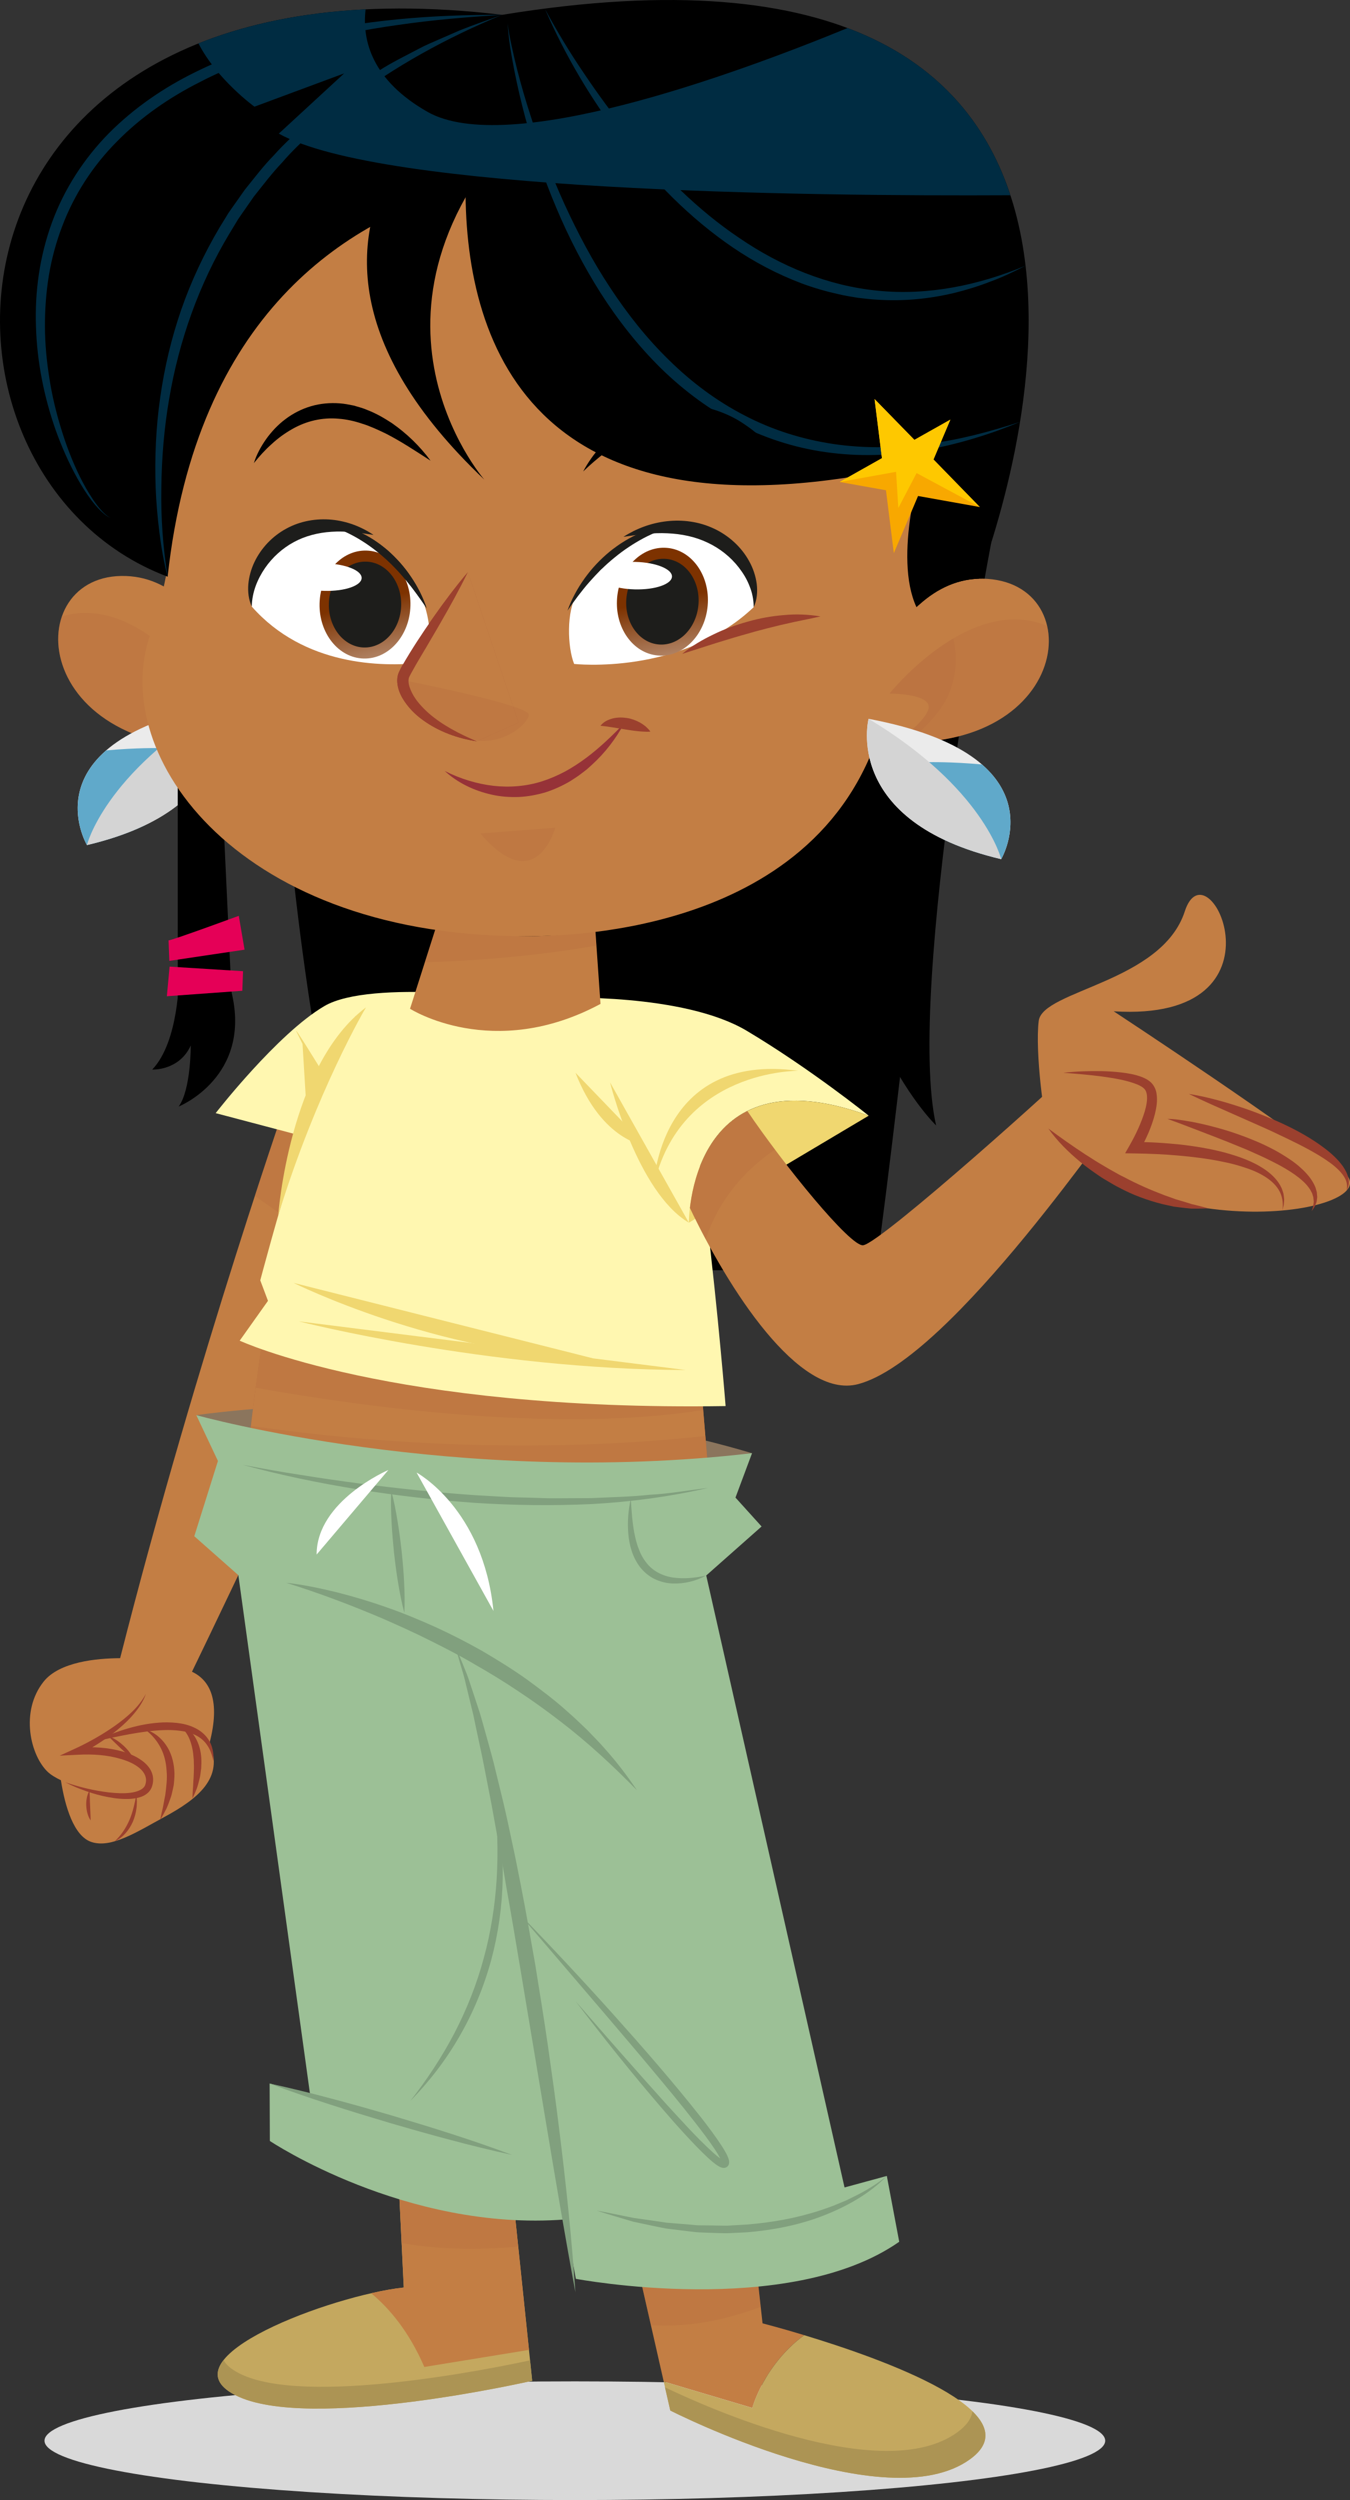<svg width="182" height="337" viewBox="0 0 182 337" fill="none" xmlns="http://www.w3.org/2000/svg">
<rect x="0" y="0" width="182" height="337" fill="#333333" stroke="none"/>
<ellipse cx="77.5" cy="329" rx="71.5" ry="8" fill="#D9D9D9"/>
<g clip-path="url(#clip0_543_9949)">
<path d="M25.881 225.344C29.454 217.966 55.003 164.985 54.52 160.406C54.001 155.484 39.492 145.899 39.492 145.899C39.492 145.899 26.691 182.254 16.197 223.516C13.019 223.532 8.013 224.009 5.889 226.668C2.654 230.713 4.108 236.725 6.512 238.916C6.891 239.259 7.483 239.622 8.21 239.97C8.776 243.594 9.97 247.473 12.281 248.278C14.971 249.212 18.44 246.943 22.194 244.903C26.525 242.551 30.311 239.674 28.244 234.97C29.755 229.191 28.286 226.481 25.881 225.344Z" fill="#C37E44"/>
<path d="M8.844 240.256C10.749 240.91 12.707 241.377 14.67 241.611C15.651 241.715 16.643 241.777 17.588 241.658C18.513 241.538 19.463 241.196 19.613 240.479C19.863 239.669 19.484 238.895 18.798 238.324C18.108 237.753 17.214 237.369 16.295 237.104C14.447 236.549 12.458 236.429 10.505 236.533L8.054 236.658L10.272 235.64C11.17 235.23 12.068 234.747 12.941 234.254C13.818 233.755 14.665 233.21 15.49 232.634C16.311 232.047 17.105 231.424 17.827 230.723C18.549 230.022 19.193 229.228 19.671 228.324C19.333 229.295 18.757 230.178 18.092 230.967C17.433 231.767 16.674 232.483 15.875 233.137C15.08 233.802 14.234 234.394 13.367 234.955C12.494 235.521 11.606 236.029 10.666 236.497L10.432 235.604C12.479 235.417 14.571 235.541 16.591 236.118C17.593 236.429 18.59 236.845 19.447 237.566C19.868 237.93 20.263 238.392 20.476 238.968C20.699 239.539 20.689 240.199 20.512 240.754C20.418 241.055 20.247 241.356 20.024 241.585C19.795 241.813 19.536 241.98 19.276 242.104C18.741 242.343 18.196 242.431 17.671 242.478C16.612 242.551 15.584 242.436 14.576 242.244C13.569 242.057 12.593 241.782 11.632 241.445C10.677 241.112 9.737 240.733 8.844 240.266V240.256Z" fill="#9B402E"/>
<path d="M13.003 234.685C14.379 233.942 15.849 233.387 17.355 232.956C18.861 232.52 20.424 232.239 22.018 232.172C23.596 232.146 25.294 232.281 26.743 233.174C27.46 233.61 28.057 234.264 28.395 235.017C28.727 235.775 28.826 236.585 28.774 237.364C28.597 236.601 28.363 235.869 27.948 235.266C27.548 234.654 26.982 234.197 26.349 233.885C25.705 233.584 25.004 233.387 24.271 233.304C23.544 233.21 22.797 233.184 22.049 233.215C20.548 233.262 19.037 233.485 17.531 233.75C16.025 234.025 14.519 234.353 12.998 234.695L13.003 234.685Z" fill="#9B402E"/>
<path d="M18.082 237.338C17.786 237.047 17.495 236.787 17.199 236.517L16.326 235.713C15.75 235.167 15.184 234.627 14.613 234.03C15.013 234.15 15.376 234.352 15.719 234.575C16.062 234.799 16.378 235.058 16.68 235.334C16.976 235.614 17.256 235.915 17.5 236.247C17.744 236.574 17.967 236.933 18.082 237.338Z" fill="#9B402E"/>
<path d="M15.449 248.205C16.347 247.39 16.976 246.403 17.443 245.344C17.671 244.809 17.853 244.259 17.999 243.688C18.082 243.407 18.128 243.111 18.201 242.826C18.258 242.535 18.305 242.239 18.383 241.938C18.424 242.239 18.445 242.545 18.456 242.847C18.44 243.148 18.445 243.459 18.398 243.76C18.326 244.373 18.154 244.97 17.921 245.547C17.666 246.112 17.339 246.652 16.924 247.115C16.513 247.571 16.02 247.976 15.449 248.2V248.205Z" fill="#9B402E"/>
<path d="M19.541 233.127C20.678 233.413 21.675 234.207 22.366 235.204C23.072 236.206 23.41 237.426 23.498 238.62C23.555 239.223 23.498 239.82 23.446 240.412C23.425 240.707 23.337 240.993 23.28 241.284C23.217 241.569 23.16 241.86 23.072 242.141C22.88 242.696 22.688 243.246 22.449 243.776C22.179 244.295 21.914 244.809 21.608 245.297C21.701 244.721 21.836 244.165 21.966 243.615C22.085 243.06 22.158 242.504 22.283 241.959C22.418 240.858 22.568 239.763 22.459 238.693C22.402 237.623 22.158 236.569 21.675 235.619C21.182 234.674 20.481 233.802 19.541 233.127Z" fill="#9B402E"/>
<path d="M24.043 232.53C24.993 232.634 25.829 233.356 26.323 234.197C26.826 235.048 27.081 236.019 27.138 236.975C27.169 237.452 27.154 237.93 27.122 238.397C27.044 238.865 27.029 239.337 26.899 239.789C26.785 240.24 26.676 240.697 26.515 241.128C26.338 241.559 26.167 241.99 25.954 242.406C25.944 241.933 25.98 241.476 26.016 241.024C26.058 240.573 26.053 240.121 26.099 239.674C26.131 239.228 26.125 238.787 26.146 238.345C26.157 238.127 26.136 237.909 26.131 237.691C26.12 237.473 26.141 237.255 26.105 237.042C26.053 236.18 25.902 235.344 25.601 234.555C25.45 234.16 25.253 233.787 24.998 233.444C24.749 233.091 24.433 232.779 24.043 232.525V232.53Z" fill="#9B402E"/>
<path d="M12.219 245.386C12.011 245.095 11.881 244.762 11.788 244.425C11.689 244.088 11.648 243.74 11.627 243.392C11.601 242.696 11.715 241.98 12.058 241.356C12.094 241.715 12.094 242.047 12.11 242.379C12.12 242.712 12.125 243.039 12.146 243.371C12.167 244.03 12.214 244.679 12.219 245.386Z" fill="#9B402E"/>
<path d="M118.076 171.221C121.404 147.519 128.114 84.232 128.114 84.232C155.283 -13.822 77.608 3.027 70.296 4.813C70.14 4.849 70.021 4.881 69.933 4.907L38.62 28.728C32.648 74.419 40.629 149.103 50.433 171.226H118.076V171.221Z" fill="black"/>
<path d="M133.639 73.11C133.639 73.11 122.053 133.573 126.203 151.709C126.203 151.709 109.793 135.992 113.418 102.14C115.053 86.854 133.639 73.115 133.639 73.115" fill="black"/>
<g style="mix-blend-mode:color-burn" opacity="0.28">
<path d="M34.663 161.424C37.918 163.682 41.112 166.024 44.42 168.21C46.424 169.539 48.429 170.868 50.428 172.213C52.993 166.097 54.645 161.605 54.515 160.411C53.996 155.489 39.487 145.904 39.487 145.904C39.487 145.904 37.456 151.673 34.351 161.216C34.455 161.289 34.559 161.356 34.657 161.429L34.663 161.424Z" fill="#B4693D"/>
</g>
<path d="M64.885 137.607L70.327 134.757C70.327 134.757 50.054 131.901 43.724 135.619C37.394 139.336 29.075 150.048 29.075 150.048L55.559 157.036L64.885 137.607Z" fill="#FFF7B0"/>
<path d="M101.422 324.581C101.422 324.581 102.954 318.818 108.417 314.768C105.099 313.766 102.803 313.179 102.803 313.179L99.35 282.089L81.731 286.923L89.478 321.02L101.422 324.576V324.581Z" fill="#C37E44"/>
<path d="M89.478 321.025L90.367 324.929C90.367 324.929 119.405 339.763 130.788 331.492C139.429 325.215 118.849 317.925 108.417 314.773C102.954 318.818 101.422 324.587 101.422 324.587L89.478 321.03V321.025Z" fill="#C4A85F"/>
<path d="M65.145 257.566L71.745 320.921C71.745 320.921 41.481 327.863 31.723 322.858C21.966 317.852 44.757 309.384 54.432 308.351L52.012 258.605" fill="#C4A85F"/>
<path d="M67.803 283.081L52.936 277.483L54.437 308.345C53.165 308.48 51.659 308.75 50.039 309.119C52.521 311.18 55.148 314.301 57.205 319.057L71.319 316.757L67.809 283.081H67.803Z" fill="#C37E44"/>
<g style="mix-blend-mode:color-burn" opacity="0.28">
<path d="M96.105 312.827C98.306 312.38 100.456 311.736 102.554 310.963L99.345 282.094L81.725 286.928L87.749 313.434C90.527 313.59 93.326 313.387 96.099 312.827H96.105Z" fill="#B4693D"/>
</g>
<g style="mix-blend-mode:color-burn" opacity="0.28">
<path d="M57.35 302.811C61.515 303.262 65.7 303.205 69.865 302.837L67.803 283.081L52.936 277.483L54.146 302.364C55.211 302.546 56.28 302.691 57.35 302.811Z" fill="#B4693D"/>
</g>
<path d="M16.342 77.638C2.352 77.866 4.061 103.152 33.416 100.805C33.416 100.805 30.332 77.415 16.342 77.638Z" fill="#C37E44"/>
<g style="mix-blend-mode:color-burn" opacity="0.28">
<path d="M26.743 100.847C11.279 99.71 6.096 89.58 8.345 83.085C19.214 79.855 28.488 94.44 28.488 94.44C28.488 94.44 22.838 93.801 23.036 95.868C23.16 97.166 25.222 99.377 26.743 100.852V100.847Z" fill="#B4693D"/>
</g>
<g style="mix-blend-mode:color-burn" opacity="0.28">
<path d="M23.036 95.862C23.16 97.16 25.222 99.372 26.743 100.847C26.323 100.816 25.918 100.774 25.513 100.733C23.747 99.144 22.246 97.311 21.182 95.25C19.837 92.648 19.634 89.029 20.74 86.132C25.414 89.616 28.483 94.44 28.483 94.44C28.483 94.44 22.833 93.801 23.03 95.868L23.036 95.862Z" fill="#B4693D"/>
</g>
<path d="M29.599 94.996C29.599 94.996 33.203 108.859 11.72 113.911C11.72 113.911 3.427 99.918 29.599 94.996Z" fill="#EBEBEB"/>
<path d="M21.426 100.842C21.426 100.842 20.564 106.122 19.577 111.221C17.427 112.254 14.841 113.173 11.72 113.911C11.72 113.911 7.613 106.974 14.312 101.154C18.461 100.775 21.421 100.842 21.421 100.842H21.426Z" fill="#60A9CA"/>
<g style="mix-blend-mode:multiply">
<path d="M29.599 94.996C29.599 94.996 33.203 108.859 11.72 113.911C11.72 113.911 14.052 104.326 29.599 94.996Z" fill="#D4D4D4"/>
</g>
<path d="M23.955 52.602L23.965 138.163L31.37 137.358L27.424 52.814L23.955 52.602Z" fill="black"/>
<path d="M32.196 123.448C32.196 123.448 23.243 126.74 22.724 126.761L22.828 129.523L32.97 128.012L32.191 123.448H32.196Z" fill="#E50057"/>
<path d="M24.126 131.719C24.126 131.719 24.137 140.406 20.522 144.175C20.522 144.175 24.157 144.357 25.715 140.93C25.715 140.93 25.752 146.891 24.085 149.16C24.085 149.16 34.029 145.162 31.194 133.661L24.126 131.724V131.719Z" fill="black"/>
<path d="M22.864 130.297L22.495 134.29L32.668 133.552L32.767 130.915L22.864 130.297Z" fill="#E50057"/>
<path d="M26.468 190.759C26.468 190.759 64.817 184.996 101.391 195.889C101.391 195.889 61.645 204.01 26.468 190.759Z" fill="#8B755D"/>
<path d="M23.799 22.155C19.219 31.319 28.571 61.838 20.268 85.504C14.504 101.916 32.326 126.641 71.802 126.19C78.776 126.112 114.898 124.912 119.997 92.378C132.169 65.956 124.92 32.191 119.608 25.145C108.458 10.348 35.462 -1.163 23.799 22.155Z" fill="#C37E44"/>
<path d="M63.078 77.114C63.078 77.114 55.32 88.942 54.458 90.951C53.596 92.96 56.317 97.695 64.278 99.923L69.907 97.405L63.078 77.114Z" fill="#B4693D"/>
<path d="M63.078 77.114C61.946 79.435 60.7 81.678 59.422 83.895C58.794 85.011 58.124 86.101 57.49 87.207C56.841 88.303 56.171 89.398 55.574 90.494C55.413 90.769 55.283 91.029 55.164 91.267C55.096 91.423 55.065 91.641 55.076 91.875C55.091 92.353 55.289 92.882 55.538 93.386C56.052 94.409 56.883 95.317 57.786 96.133C59.64 97.747 61.915 98.921 64.283 99.928C61.738 99.539 59.209 98.651 57.033 97.078C55.943 96.299 54.967 95.312 54.245 94.087C53.892 93.464 53.617 92.768 53.559 91.963C53.533 91.564 53.57 91.122 53.746 90.686C53.902 90.343 54.058 90.032 54.214 89.751C55.517 87.483 56.924 85.359 58.399 83.251C59.874 81.148 61.411 79.092 63.083 77.124L63.078 77.114Z" fill="#9B402E"/>
<path d="M133.805 78.095C147.691 79.824 143.272 104.777 114.342 99.294C114.342 99.294 119.919 76.371 133.805 78.095Z" fill="#C37E44"/>
<g style="mix-blend-mode:color-burn" opacity="0.28">
<path d="M120.968 100.053C136.464 100.582 142.706 91.065 141.168 84.367C130.705 79.99 119.919 93.495 119.919 93.495C119.919 93.495 125.605 93.464 125.185 95.499C124.92 96.776 122.635 98.755 120.963 100.053H120.968Z" fill="#B4693D"/>
</g>
<g style="mix-blend-mode:color-burn" opacity="0.28">
<path d="M125.19 95.499C124.925 96.776 122.64 98.754 120.968 100.052C121.389 100.068 121.799 100.068 122.204 100.068C124.131 98.682 125.818 97.015 127.096 95.078C128.711 92.638 129.303 89.061 128.513 86.06C123.492 89.024 119.919 93.49 119.919 93.49C119.919 93.49 125.605 93.458 125.185 95.494L125.19 95.499Z" fill="#B4693D"/>
</g>
<path d="M47.868 137.005C47.868 137.005 81.554 135.681 86.648 137.644C91.743 139.606 96.401 211.081 96.401 211.081C96.401 211.081 81.232 222.982 63.083 234.503C63.083 234.503 32.222 210.817 32.497 206.336C32.772 201.855 36.122 157.042 47.868 137.005Z" fill="#B4693D"/>
<path d="M47.868 137.005C47.868 137.005 81.554 135.681 86.648 137.644C91.743 139.606 96.401 211.081 96.401 211.081C96.401 211.081 81.232 222.982 63.083 234.503C63.083 234.503 32.222 210.817 32.497 206.336C32.772 201.855 36.122 157.042 47.868 137.005Z" fill="#C37E44"/>
<g style="mix-blend-mode:color-burn" opacity="0.28">
<path d="M63.088 234.503C81.237 222.982 96.406 211.081 96.406 211.081C96.406 211.081 95.923 203.672 95.097 193.563C82.847 194.908 61.089 196.076 34.309 192.275C34.148 192.254 33.993 192.239 33.832 192.213C32.975 199.549 32.585 204.928 32.502 206.33C32.227 210.811 63.088 234.498 63.088 234.498V234.503Z" fill="#B4693D"/>
<path d="M34.47 187.067C49.151 189.689 74.923 193.204 94.806 190.068C94.142 182.218 93.306 173.184 92.345 164.845L40.619 155.432C37.695 165.889 35.737 177.524 34.475 187.062L34.47 187.067Z" fill="#B4693D"/>
</g>
<path d="M113.859 294.872L95.212 212.369L102.674 205.764L99.153 201.87L101.386 195.884C61.447 200.536 26.463 190.754 26.463 190.754L29.381 196.933L26.193 207.078L32.134 212.327L41.818 282.432L36.35 280.843L36.381 288.595C36.381 288.595 54.676 300.827 76.185 299.176L77.628 307.177C77.628 307.177 106.319 312.608 121.228 302.182L119.556 293.309L113.854 294.862L113.859 294.872Z" fill="#9CC096"/>
<path d="M38.542 213.35C40.873 213.599 43.174 214.093 45.459 214.648C47.733 215.23 49.992 215.905 52.204 216.694C54.432 217.462 56.602 218.381 58.752 219.342C60.892 220.328 62.995 221.403 65.046 222.566C67.082 223.766 69.091 225.001 71.013 226.372C72.918 227.769 74.814 229.181 76.559 230.77C77.452 231.538 78.298 232.369 79.15 233.179C79.96 234.041 80.806 234.856 81.57 235.754C83.143 237.504 84.566 239.384 85.875 241.325C82.598 237.977 79.197 234.83 75.525 232.021C73.697 230.609 71.828 229.264 69.901 227.992C67.99 226.704 66.017 225.505 64.018 224.363C62.034 223.189 59.978 222.135 57.911 221.107C55.849 220.064 53.736 219.124 51.617 218.189C47.359 216.377 43.013 214.731 38.542 213.34V213.35Z" fill="#81A07E"/>
<path d="M77.582 309.036C76.226 301.736 74.996 294.425 73.775 287.115L70.12 265.199C69.507 261.549 68.899 257.899 68.24 254.254C67.648 250.599 66.921 246.974 66.282 243.33L65.223 237.883C64.87 236.066 64.454 234.269 64.08 232.457C63.987 232.005 63.898 231.549 63.795 231.097L63.467 229.752L62.813 227.057C62.621 226.149 62.346 225.271 62.081 224.383L61.307 221.709L62.377 224.28C62.73 225.141 63.088 226.003 63.364 226.891L64.241 229.539L64.677 230.868C64.818 231.31 64.937 231.761 65.067 232.208C65.56 233.999 66.079 235.785 66.547 237.587L67.866 243.002C68.292 244.809 68.676 246.627 69.06 248.444C69.46 250.261 69.813 252.083 70.171 253.901C70.893 257.546 71.516 261.201 72.165 264.856C72.747 268.522 73.355 272.182 73.879 275.853C74.404 279.529 74.923 283.2 75.37 286.881C76.289 294.244 77.073 301.622 77.576 309.031L77.582 309.036Z" fill="#81A07E"/>
<path d="M95.212 212.369C93.841 213.116 92.257 213.516 90.631 213.449C89.816 213.412 88.996 213.205 88.237 212.841C87.479 212.467 86.815 211.907 86.295 211.252C85.267 209.908 84.831 208.272 84.701 206.704C84.571 205.12 84.701 203.547 85.039 202.026C85.137 203.578 85.236 205.11 85.506 206.59C85.573 206.958 85.672 207.322 85.75 207.685C85.864 208.038 85.942 208.402 86.093 208.734C86.337 209.425 86.674 210.063 87.116 210.614C87.962 211.746 89.271 212.426 90.714 212.644C92.163 212.851 93.7 212.711 95.217 212.369H95.212Z" fill="#81A07E"/>
<path d="M52.755 200.972C53.113 202.317 53.373 203.677 53.596 205.038C53.824 206.398 53.996 207.763 54.151 209.134C54.292 210.505 54.416 211.876 54.479 213.257C54.551 214.633 54.582 216.014 54.515 217.41C54.151 216.066 53.892 214.705 53.669 213.345C53.44 211.985 53.269 210.619 53.113 209.248C52.978 207.878 52.853 206.507 52.786 205.126C52.713 203.75 52.677 202.369 52.744 200.972H52.755Z" fill="#81A07E"/>
<path d="M69.907 257.852C74.206 262.276 78.418 266.788 82.541 271.377C86.659 275.972 90.72 280.619 94.557 285.479C95.502 286.705 96.437 287.94 97.299 289.259C97.512 289.591 97.72 289.929 97.912 290.292C98.01 290.474 98.099 290.661 98.177 290.879C98.218 290.978 98.254 291.113 98.281 291.237C98.301 291.388 98.322 291.58 98.234 291.808C98.156 291.959 98.047 292.104 97.865 292.167C97.823 292.182 97.777 292.198 97.735 292.213C97.704 292.219 97.673 292.219 97.642 292.224C97.579 292.224 97.517 292.224 97.455 292.224C97.372 292.208 97.289 292.188 97.216 292.162L97.034 292.084C96.821 291.975 96.639 291.855 96.473 291.731C96.141 291.487 95.84 291.227 95.544 290.957C94.386 289.893 93.326 288.761 92.278 287.624C91.228 286.487 90.211 285.324 89.203 284.15C85.174 279.472 81.326 274.643 77.582 269.737C81.637 274.389 85.688 279.036 89.811 283.61C91.893 285.869 93.95 288.19 96.198 290.22C96.478 290.469 96.769 290.708 97.055 290.915C97.2 291.019 97.346 291.113 97.47 291.18L97.553 291.217C97.553 291.217 97.579 291.217 97.59 291.227C97.579 291.222 97.564 291.222 97.548 291.227H97.528C97.528 291.227 97.486 291.243 97.465 291.248C97.387 291.289 97.32 291.341 97.299 291.414C97.273 291.461 97.283 291.455 97.278 291.414C97.263 291.357 97.252 291.3 97.216 291.222C97.164 291.076 97.086 290.915 96.998 290.76C96.832 290.443 96.629 290.121 96.427 289.809C95.596 288.548 94.661 287.328 93.721 286.118C91.836 283.693 89.868 281.326 87.889 278.963C85.921 276.596 83.912 274.259 81.918 271.907L69.891 257.847L69.907 257.852Z" fill="#81A07E"/>
<path d="M119.561 293.32C117.151 295.776 114.051 297.489 110.837 298.725C107.602 299.96 104.169 300.615 100.726 300.905L98.135 301.03C97.273 301.035 96.411 300.994 95.549 300.968L94.256 300.916C93.825 300.9 93.399 300.827 92.968 300.786L90.403 300.474L89.764 300.391L89.131 300.267L87.869 300.007L85.35 299.472C83.704 298.984 82.058 298.507 80.433 297.977C82.12 298.278 83.787 298.652 85.459 298.974L87.988 299.332L89.25 299.519L89.878 299.613L90.512 299.664L93.046 299.872C93.467 299.903 93.887 299.966 94.313 299.966L95.585 299.976C96.432 299.976 97.278 300.023 98.12 300.007L100.648 299.862C104.013 299.597 107.352 299.005 110.567 297.956C111.361 297.671 112.171 297.427 112.945 297.079L114.119 296.591L115.256 296.03C116.778 295.282 118.232 294.394 119.561 293.314V293.32Z" fill="#81A07E"/>
<path d="M32.757 197.457C35.348 197.945 37.934 198.423 40.536 198.812C43.132 199.233 45.734 199.607 48.34 199.954C53.554 200.635 58.783 201.18 64.018 201.543L67.949 201.767C69.257 201.855 70.571 201.844 71.885 201.896L73.853 201.959C74.507 201.974 75.167 201.959 75.821 201.959L79.757 201.938C82.38 201.808 85.007 201.772 87.62 201.486C90.252 201.356 92.833 200.873 95.456 200.567C90.32 201.751 85.065 202.452 79.789 202.743C74.507 202.981 69.221 202.919 63.945 202.576C58.68 202.192 53.424 201.6 48.216 200.754C43.008 199.913 37.83 198.849 32.746 197.457H32.757Z" fill="#81A07E"/>
<path d="M66.895 242.291C66.817 242.374 66.848 242.509 66.843 242.613C66.848 242.727 66.864 242.841 66.879 242.956L66.983 243.636L67.191 244.996C67.326 245.905 67.445 246.819 67.544 247.732C67.72 249.565 67.803 251.408 67.767 253.257C67.705 256.948 67.18 260.64 66.22 264.217C65.243 267.79 63.821 271.242 61.972 274.446C60.139 277.655 57.87 280.599 55.299 283.221C57.563 280.334 59.578 277.276 61.26 274.062C62.932 270.837 64.278 267.452 65.217 263.953C66.178 260.458 66.734 256.86 66.962 253.231C67.066 251.419 67.097 249.596 67.04 247.769C67.019 246.855 66.978 245.941 66.921 245.027L66.832 243.657L66.806 242.966C66.806 242.852 66.806 242.738 66.806 242.618C66.822 242.509 66.806 242.369 66.895 242.296V242.291Z" fill="#81A07E"/>
<path d="M36.355 280.853C39.134 281.461 41.896 282.135 44.638 282.873C47.385 283.594 50.111 284.373 52.838 285.168C55.559 285.978 58.275 286.803 60.975 287.681C63.68 288.548 66.365 289.477 69.029 290.474C66.251 289.867 63.488 289.197 60.746 288.46C57.999 287.738 55.273 286.959 52.547 286.165C49.826 285.355 47.11 284.529 44.41 283.652C41.704 282.785 39.019 281.855 36.355 280.858V280.853Z" fill="#81A07E"/>
<path d="M32.31 180.717C32.31 180.717 52.765 190.245 97.823 189.534C97.823 189.534 93.82 139.424 89.333 136.657C84.841 133.895 51.674 135.619 47.873 137.005C44.072 138.386 35.088 172.587 35.088 172.587L36.127 175.349L32.315 180.717H32.31Z" fill="#FFF7B0"/>
<path d="M40.271 178.111C40.271 178.111 65.716 184.607 92.439 184.674L40.271 178.111Z" fill="#F0D770"/>
<path d="M39.58 172.929C39.58 172.929 59.012 182.607 79.996 183.111L39.58 172.929Z" fill="#F0D770"/>
<path d="M42.685 209.549L52.36 198.147C52.36 198.147 42.685 202.291 42.685 209.549Z" fill="white"/>
<path d="M56.161 198.495L66.526 217.15C65.145 203.334 56.161 198.495 56.161 198.495Z" fill="white"/>
<path d="M117.099 96.895C117.099 96.895 113.496 110.759 134.978 115.81C134.978 115.81 143.272 101.818 117.099 96.895Z" fill="#EBEBEB"/>
<path d="M125.273 102.737C125.273 102.737 126.135 108.017 127.122 113.116C129.272 114.149 131.858 115.068 134.978 115.805C134.978 115.805 139.086 108.869 132.387 103.048C128.238 102.669 125.278 102.737 125.278 102.737H125.273Z" fill="#60A9CA"/>
<g style="mix-blend-mode:multiply">
<path d="M117.099 96.895C117.099 96.895 113.496 110.759 134.978 115.81C134.978 115.81 132.647 106.226 117.099 96.895Z" fill="#D4D4D4"/>
</g>
<path d="M59.962 103.926C62.06 104.985 64.277 105.66 66.51 105.925C68.743 106.179 70.987 105.982 73.1 105.312C74.154 104.975 75.177 104.523 76.169 104.004C77.151 103.464 78.101 102.851 79.01 102.171C80.838 100.811 82.499 99.201 84.145 97.514C83.024 99.585 81.564 101.491 79.783 103.106L79.114 103.708C78.88 103.9 78.636 104.077 78.397 104.258C77.924 104.637 77.405 104.949 76.896 105.286C75.847 105.904 74.731 106.418 73.562 106.797C72.383 107.145 71.168 107.374 69.943 107.431C68.717 107.472 67.487 107.389 66.303 107.119C63.935 106.6 61.697 105.525 59.957 103.926H59.962Z" fill="#963238"/>
<g style="mix-blend-mode:color-burn" opacity="0.28">
<path d="M64.755 112.348L74.861 111.569C74.861 111.569 72.269 121.154 64.755 112.348Z" fill="#B4693D"/>
</g>
<path d="M80.952 97.841C81.352 97.29 81.985 97.01 82.603 96.844C83.231 96.688 83.881 96.688 84.499 96.782C85.122 96.87 85.714 97.098 86.259 97.384C86.529 97.54 86.783 97.716 87.028 97.908C87.261 98.126 87.49 98.339 87.682 98.614C87.344 98.656 87.038 98.635 86.742 98.62C86.441 98.614 86.155 98.578 85.875 98.547C85.314 98.495 84.779 98.396 84.254 98.318L82.676 98.059C82.136 97.981 81.601 97.888 80.947 97.836L80.952 97.841Z" fill="#9B402E"/>
<path d="M34.221 62.451C34.574 61.288 35.171 60.203 35.878 59.191C36.599 58.188 37.461 57.259 38.484 56.496C39.502 55.727 40.671 55.125 41.927 54.756C43.184 54.388 44.508 54.273 45.801 54.372C46.45 54.414 47.084 54.549 47.712 54.673C48.325 54.86 48.948 55.011 49.525 55.27C50.709 55.722 51.794 56.356 52.827 57.031C54.858 58.443 56.613 60.156 58.051 62.103C56.016 60.79 54.053 59.481 51.991 58.432C50.953 57.939 49.919 57.446 48.849 57.119C47.79 56.761 46.71 56.517 45.63 56.439C43.47 56.246 41.315 56.735 39.378 57.846C38.412 58.396 37.477 59.066 36.631 59.855C35.758 60.623 34.969 61.501 34.211 62.446L34.221 62.451Z" fill="black"/>
<path d="M117.115 150.39C117.115 150.39 109.237 144.051 100.674 138.947C92.111 133.838 75.245 134.502 75.245 134.502L92.864 164.814C92.864 164.814 92.75 141.481 117.11 150.39H117.115Z" fill="#FFF7B0"/>
<path d="M92.87 164.814L117.115 150.39C92.755 141.481 92.87 164.814 92.87 164.814Z" fill="#F0D770"/>
<path d="M144.876 143.698C144.876 143.698 144.855 143.713 144.866 143.734C144.881 143.713 144.887 143.698 144.876 143.698Z" fill="#B4693D"/>
<path d="M92.869 164.814L82.245 145.899C82.245 145.899 85.875 160.665 92.869 164.814Z" fill="#F0D770"/>
<path d="M77.582 144.601L87.038 154.425C87.038 154.425 81.211 153.926 77.582 144.601Z" fill="#F0D770"/>
<path d="M88.118 159.892C88.118 159.892 88.684 141.73 107.638 144.347C107.638 144.347 91.654 144.092 88.118 159.892Z" fill="#F0D770"/>
<path d="M49.338 135.795C49.338 135.795 42.706 146.953 37.508 163.833C37.508 163.833 38.973 143.568 49.338 135.795Z" fill="#F0D770"/>
<path d="M40.785 140.717L41.304 149.269L43.376 144.347C43.376 144.347 39.263 137.644 40.027 139.181" fill="#F0D770"/>
<path d="M71.802 126.19C67.331 126.195 62.959 125.785 58.768 125.027L55.278 135.977C55.278 135.977 66.453 143.121 80.957 135.323L80.256 125.292C76.533 126.024 73.547 126.185 71.802 126.19Z" fill="#C37E44"/>
<g style="mix-blend-mode:color-burn" opacity="0.28">
<path d="M72.648 126.174C72.342 126.185 72.051 126.19 71.797 126.19C67.113 126.242 62.735 125.941 58.664 125.338L57.267 129.721C65.046 129.471 72.789 128.791 80.401 127.462L80.272 125.619C77.031 126.024 74.352 126.138 72.648 126.174Z" fill="#B4693D"/>
</g>
<path d="M131.099 325.028C130.975 325.983 130.341 326.939 129.059 327.868C118.938 335.22 94.884 324.322 89.65 321.804L90.361 324.929C90.361 324.929 119.4 339.763 130.783 331.492C133.68 329.384 133.286 327.167 131.094 325.028H131.099Z" fill="#AC9454"/>
<path d="M32.248 319.919C31.163 319.364 30.482 318.766 30.14 318.138C28.826 319.82 29.028 321.472 31.729 322.858C41.486 327.863 71.75 320.921 71.75 320.921L71.464 318.164C66.609 319.218 41.065 324.441 32.248 319.919Z" fill="#AC9454"/>
<path d="M144.866 143.734C144.196 144.694 118.881 167.483 116.372 167.857C114.68 168.111 105.659 157.021 100.752 149.762C94.915 152.685 93.404 159.451 93.01 162.825C98.135 173.615 107.68 188.677 115.677 186.579C128.446 183.225 151.05 149.165 151.544 149.502C152.022 149.829 145.032 144.212 144.866 143.734Z" fill="#C37E44"/>
<g style="mix-blend-mode:color-burn" opacity="0.28">
<path d="M100.752 149.762C94.915 152.685 93.404 159.451 93.01 162.826C93.654 164.181 94.365 165.598 95.133 167.047C96.416 163.199 99.07 158.636 104.476 154.965C103.115 153.153 101.832 151.367 100.752 149.767V149.762Z" fill="#B4693D"/>
</g>
<path d="M141.329 152.119C140.805 151.491 139.517 141.756 140.036 137.612C140.556 133.469 156.622 132.431 159.728 122.846C162.838 113.261 174.548 137.856 150.142 136.319C150.142 136.319 175.104 152.727 181.237 158.085C187.369 163.438 155.226 168.698 141.329 152.124V152.119Z" fill="#C37E44"/>
<path d="M143.401 144.601C145.115 144.414 146.839 144.352 148.573 144.388C149.441 144.404 150.308 144.466 151.18 144.565C152.053 144.669 152.925 144.814 153.808 145.131C154.249 145.297 154.696 145.489 155.127 145.873C155.563 146.268 155.818 146.829 155.906 147.337C156.082 148.371 155.906 149.295 155.698 150.178C155.246 151.943 154.509 153.526 153.647 155.1L152.977 153.947C155.028 153.926 157.033 154.072 159.058 154.274C161.073 154.497 163.082 154.83 165.061 155.344C167.024 155.884 169.002 156.553 170.716 157.779C171.557 158.392 172.331 159.17 172.772 160.141C172.881 160.38 172.944 160.645 173.027 160.889C173.068 161.149 173.099 161.408 173.125 161.663C173.11 161.922 173.099 162.182 173.068 162.431L172.892 163.168C173.032 162.171 172.881 161.154 172.367 160.354C171.869 159.544 171.105 158.937 170.28 158.454C169.454 157.966 168.545 157.607 167.616 157.317C166.691 157.016 165.741 156.772 164.775 156.585C162.849 156.185 160.886 155.946 158.918 155.769C156.95 155.588 154.956 155.51 152.998 155.479L151.684 155.458L152.328 154.326C153.138 152.903 153.86 151.351 154.332 149.809C154.556 149.04 154.706 148.236 154.613 147.566C154.566 147.228 154.462 146.964 154.27 146.766C154.073 146.559 153.74 146.361 153.387 146.211C151.923 145.608 150.199 145.333 148.527 145.105C146.834 144.882 145.125 144.736 143.407 144.612L143.401 144.601Z" fill="#9B402E"/>
<path d="M157.391 150.821C158.471 150.826 159.52 151.029 160.574 151.2C161.623 151.403 162.662 151.631 163.695 151.912C165.762 152.452 167.782 153.158 169.755 154.014C170.737 154.451 171.708 154.928 172.642 155.484C173.567 156.05 174.496 156.631 175.317 157.384C176.137 158.116 176.916 158.983 177.347 160.068L177.467 160.489L177.524 160.697L177.545 160.915L177.581 161.346C177.576 161.491 177.545 161.637 177.529 161.777C177.513 162.062 177.368 162.322 177.275 162.576C177.15 162.82 176.979 163.038 176.828 163.256C176.901 162.992 177.01 162.753 177.051 162.504C177.072 162.244 177.145 162.005 177.093 161.756C177.077 161.631 177.072 161.512 177.056 161.392L176.953 161.045L176.901 160.873L176.818 160.712L176.651 160.396C176.148 159.57 175.364 158.921 174.553 158.334C173.723 157.758 172.84 157.239 171.921 156.771C171.007 156.299 170.072 155.852 169.122 155.437C168.177 155.001 167.211 154.606 166.24 154.222C165.279 153.812 164.292 153.459 163.316 153.064C161.353 152.322 159.39 151.538 157.391 150.821Z" fill="#9B402E"/>
<path d="M160.242 147.451C162.433 147.805 164.567 148.37 166.671 149.045C168.774 149.71 170.835 150.52 172.855 151.439C174.865 152.374 176.828 153.448 178.625 154.819C179.518 155.504 180.375 156.278 181.05 157.223C181.372 157.706 181.662 158.23 181.787 158.812C181.849 159.103 181.86 159.404 181.823 159.689C181.777 159.98 181.673 160.245 181.533 160.484C181.668 159.939 181.6 159.404 181.377 158.942C181.159 158.48 180.832 158.075 180.463 157.711C179.731 156.974 178.838 156.382 177.934 155.816C176.111 154.705 174.159 153.77 172.201 152.846C171.225 152.374 170.228 151.937 169.236 151.496L166.245 150.172C164.246 149.295 162.241 148.412 160.247 147.446L160.242 147.451Z" fill="#9B402E"/>
<path d="M141.329 152.119C142.991 153.355 144.653 154.523 146.346 155.634C146.772 155.904 147.208 156.164 147.623 156.444C148.044 156.719 148.49 156.963 148.921 157.223C149.352 157.488 149.789 157.732 150.23 157.976C150.666 158.225 151.102 158.469 151.559 158.682C153.33 159.627 155.168 160.427 157.048 161.138C157.521 161.309 157.999 161.47 158.471 161.647L159.925 162.078L160.652 162.311C160.901 162.368 161.145 162.42 161.395 162.488C161.893 162.607 162.392 162.737 162.89 162.882C162.376 162.908 161.857 162.914 161.338 162.919C161.078 162.919 160.818 162.919 160.553 162.914L159.78 162.836C159.26 162.773 158.741 162.716 158.222 162.644C157.713 162.54 157.204 162.415 156.69 162.306C154.665 161.792 152.676 161.065 150.838 160.068C150.37 159.835 149.918 159.57 149.472 159.3C149.025 159.03 148.563 158.781 148.142 158.474C147.28 157.888 146.429 157.28 145.629 156.616C144.03 155.292 142.534 153.817 141.335 152.124L141.329 152.119Z" fill="#9B402E"/>
<path d="M78.007 9.341L69.875 5.836C69.875 5.836 27.19 28.479 65.295 64.653C65.295 64.653 44.84 41.226 72.477 14.258L78.007 9.341Z" fill="black"/>
<path d="M67.7 1.999C-11.279 -7.414 -13.792 64.024 22.599 77.737C26.479 42.306 46.736 29.709 62.761 25.327C62.694 47.098 72.42 74.668 124.338 62.389C124.338 62.389 120.366 74.964 123.554 81.844C125.875 79.642 128.674 78.105 131.993 78.007C137.648 62.493 160.772 -13.172 67.705 1.999H67.7Z" fill="black"/>
<path d="M136.209 26.324C136.111 26.028 136.012 25.732 135.908 25.436C135.908 25.436 135.908 25.426 135.908 25.421C135.804 25.13 135.7 24.839 135.591 24.553C135.591 24.548 135.591 24.543 135.586 24.533C135.477 24.247 135.363 23.962 135.249 23.676C135.249 23.666 135.243 23.66 135.238 23.65C135.124 23.37 135.004 23.084 134.88 22.804C134.88 22.793 134.875 22.788 134.869 22.778C134.745 22.497 134.62 22.217 134.49 21.942C134.49 21.937 134.485 21.926 134.48 21.921C134.35 21.641 134.215 21.366 134.075 21.085C134.075 21.085 134.075 21.075 134.07 21.07C133.93 20.789 133.789 20.514 133.639 20.234C129.931 13.266 123.829 7.378 114.264 3.78C98.504 10.244 68.328 21.168 57.625 15.073C50.236 10.862 48.777 5.54 49.291 1.256C40.53 1.687 33.047 3.328 26.754 5.851C29.257 10.732 34.304 14.382 34.304 14.382L46.398 9.891L37.586 18.011C51.472 25.794 108.619 26.464 136.214 26.319L136.209 26.324Z" fill="#002C42"/>
<path d="M68.504 3.162C68.473 3.126 68.473 3.203 68.473 3.224C68.473 3.255 68.473 3.292 68.473 3.323C68.473 3.39 68.484 3.458 68.489 3.52L68.541 3.92L68.676 4.714C68.775 5.239 68.883 5.763 68.998 6.288C69.221 7.336 69.465 8.375 69.73 9.413C70.26 11.485 70.857 13.541 71.522 15.576C72.82 19.652 74.346 23.645 76.107 27.529C77.888 31.402 79.877 35.171 82.219 38.718C84.545 42.264 87.183 45.613 90.211 48.557C93.217 51.516 96.629 54.071 100.373 55.997C104.102 57.955 108.173 59.221 112.353 59.85C116.533 60.462 120.817 60.4 125.039 59.834C129.271 59.31 133.426 58.199 137.507 56.869C135.529 57.7 133.504 58.437 131.442 59.055C129.381 59.684 127.288 60.197 125.159 60.592C120.906 61.35 116.523 61.584 112.197 61.059C107.866 60.561 103.619 59.273 99.708 57.316C95.798 55.353 92.251 52.711 89.13 49.673C86.025 46.615 83.32 43.172 80.988 39.522C78.667 35.857 76.673 32.004 75.001 28.022C73.313 24.045 71.927 19.953 70.8 15.8C70.244 13.717 69.756 11.62 69.341 9.512C69.133 8.458 68.941 7.399 68.775 6.334C68.697 5.805 68.624 5.27 68.567 4.735L68.489 3.93L68.463 3.525C68.463 3.458 68.463 3.39 68.463 3.323C68.463 3.292 68.463 3.255 68.463 3.224C68.463 3.203 68.473 3.126 68.504 3.162Z" fill="#002C42"/>
<path d="M22.599 77.737C22.085 75.784 21.748 73.791 21.493 71.787C21.239 69.782 21.062 67.763 20.984 65.743C20.844 61.698 21.016 57.628 21.597 53.604C22.158 49.58 23.103 45.597 24.433 41.745C25.772 37.892 27.517 34.185 29.594 30.675L30.394 29.372L30.794 28.718C30.934 28.505 31.085 28.297 31.23 28.09L32.996 25.587C34.278 24.003 35.504 22.368 36.937 20.914C38.287 19.382 39.819 18.038 41.299 16.636C42.062 15.966 42.867 15.338 43.651 14.689L44.835 13.728C45.24 13.416 45.661 13.136 46.076 12.84L48.564 11.085C49.415 10.53 50.288 10.016 51.155 9.486C52.864 8.391 54.691 7.508 56.483 6.563C57.371 6.08 58.311 5.696 59.235 5.291L62.013 4.081C63.888 3.333 65.799 2.679 67.694 1.999C60.243 5.078 53.149 8.967 46.803 13.816C46.409 14.117 45.998 14.408 45.614 14.725L44.482 15.701C43.729 16.355 42.95 16.978 42.218 17.653C40.795 19.05 39.321 20.395 38.033 21.911C36.657 23.354 35.462 24.943 34.221 26.501L32.518 28.946C32.378 29.149 32.232 29.351 32.097 29.559L31.713 30.198L30.939 31.475C26.832 38.287 24.131 45.919 22.802 53.791C22.127 57.726 21.794 61.729 21.753 65.733C21.68 69.741 21.956 73.765 22.605 77.742L22.599 77.737Z" fill="#002C42"/>
<path d="M14.888 69.808C14.348 69.575 13.891 69.175 13.476 68.759C13.055 68.344 12.676 67.887 12.318 67.42C11.606 66.475 10.983 65.473 10.406 64.445C9.259 62.378 8.309 60.213 7.509 57.986C5.946 53.526 4.996 48.827 4.85 44.071C4.674 39.32 5.354 34.502 7.005 29.995C8.651 25.488 11.32 21.366 14.685 17.954C18.066 14.553 22.059 11.817 26.323 9.725C30.586 7.612 35.099 6.08 39.679 4.943C48.865 2.669 58.321 1.963 67.694 1.999C63.01 2.3 58.337 2.679 53.705 3.359C51.389 3.681 49.083 4.065 46.793 4.522C45.651 4.751 44.513 5.016 43.371 5.254C42.239 5.54 41.107 5.805 39.985 6.116C35.509 7.378 31.095 8.904 26.982 11.044C22.854 13.12 19.011 15.774 15.792 19.05C12.546 22.3 10.002 26.22 8.381 30.514C7.561 32.653 6.964 34.886 6.585 37.155C6.216 39.429 6.05 41.734 6.06 44.05C6.07 46.361 6.289 48.676 6.652 50.966C7.01 53.261 7.545 55.53 8.231 57.752C8.906 59.98 9.742 62.165 10.77 64.258C11.289 65.302 11.861 66.319 12.51 67.29C12.837 67.773 13.174 68.245 13.564 68.681C13.948 69.118 14.369 69.538 14.888 69.808Z" fill="#002C42"/>
<path d="M73.443 1.158C75.068 4.18 76.839 7.119 78.766 9.943C80.666 12.783 82.702 15.53 84.857 18.173C87.027 20.8 89.307 23.334 91.779 25.665C94.23 28.012 96.847 30.187 99.651 32.067C105.213 35.883 111.621 38.536 118.346 39.185C125.076 39.865 131.93 38.464 138.255 35.816C136.728 36.6 135.176 37.352 133.556 37.944C131.951 38.573 130.295 39.081 128.612 39.497C125.242 40.296 121.737 40.634 118.252 40.395C117.38 40.348 116.513 40.244 115.645 40.141C114.783 40 113.921 39.865 113.07 39.663C111.361 39.284 109.679 38.801 108.043 38.188C104.772 36.953 101.666 35.307 98.784 33.349C93.02 29.419 88.108 24.403 83.912 18.92C79.721 13.432 76.164 7.466 73.448 1.153L73.443 1.158Z" fill="#002C42"/>
<path d="M123.767 66.859L132.096 68.349L125.849 61.937L128.124 56.563L123.274 59.294L117.904 53.791L118.901 61.761L113.205 64.969L119.441 66.085L120.501 74.564L123.767 66.859Z" fill="#F8A800"/>
<path d="M123.57 63.77L132.096 68.349L125.849 61.937L128.124 56.563L123.274 59.294L117.904 53.791L118.901 61.761L113.205 64.969L120.802 63.599L121.108 68.479L123.57 63.77Z" fill="#FEC800"/>
<path d="M77.4 89.492C76.496 87.233 76.335 82.358 77.794 80.073C85.309 68.324 102.227 66.444 101.614 81.839C91.836 91.107 77.4 89.497 77.4 89.497V89.492Z" fill="white"/>
<path d="M76.496 82.332C77.047 80.79 77.836 79.326 78.802 77.981C79.763 76.631 80.91 75.416 82.193 74.357C83.486 73.313 84.914 72.42 86.456 71.792C87.988 71.159 89.639 70.769 91.28 70.779C89.697 71.195 88.206 71.787 86.799 72.524C85.397 73.272 84.073 74.149 82.847 75.162C81.611 76.159 80.484 77.285 79.43 78.485C78.381 79.689 77.421 80.982 76.491 82.332H76.496Z" fill="#1D1D1B"/>
<path d="M84.052 72.363C85.776 71.247 87.775 70.499 89.894 70.26C92.002 70.021 94.251 70.307 96.245 71.252C98.239 72.176 99.953 73.734 101.001 75.65C101.531 76.605 101.884 77.654 102.019 78.723C102.149 79.788 102.05 80.899 101.614 81.839C101.599 80.805 101.401 79.85 101.033 78.967C100.695 78.08 100.191 77.27 99.631 76.537C98.499 75.063 97.024 73.905 95.367 73.132C93.711 72.347 91.867 71.963 89.961 71.885C88.045 71.787 86.088 72.057 84.057 72.363H84.052Z" fill="#1D1D1B"/>
<path d="M95.408 81.617C95.746 77.611 93.285 74.133 89.913 73.85C86.54 73.566 83.533 76.583 83.196 80.59C82.859 84.596 85.32 88.073 88.692 88.357C92.064 88.641 95.071 85.623 95.408 81.617Z" fill="url(#paint0_linear_543_9949)"/>
<path d="M94.161 81.512C94.429 78.326 92.471 75.56 89.788 75.335C87.104 75.109 84.712 77.508 84.443 80.695C84.175 83.881 86.133 86.646 88.817 86.872C91.5 87.098 93.893 84.698 94.161 81.512Z" fill="#1D1D1B"/>
<path d="M90.592 77.72C90.617 76.697 88.416 75.811 85.675 75.743C82.935 75.674 80.692 76.447 80.666 77.471C80.64 78.494 82.841 79.38 85.582 79.448C88.323 79.517 90.566 78.744 90.592 77.72Z" fill="white"/>
<path d="M56.769 80.556C49.41 67.56 33.25 66.386 33.935 81.755C41.019 89.803 51.539 89.891 56.696 89.356C58.596 89.159 58.119 82.939 56.769 80.55V80.556Z" fill="white"/>
<path d="M55.334 81.647C55.435 77.628 52.775 74.301 49.392 74.216C46.009 74.13 43.184 77.32 43.083 81.339C42.982 85.358 45.643 88.685 49.026 88.77C52.409 88.855 55.233 85.666 55.334 81.647Z" fill="url(#paint1_linear_543_9949)"/>
<path d="M54.083 81.615C54.164 78.419 52.046 75.773 49.354 75.705C46.662 75.637 44.414 78.174 44.334 81.37C44.254 84.566 46.371 87.212 49.063 87.28C51.755 87.347 54.003 84.811 54.083 81.615Z" fill="#1D1D1B"/>
<path d="M48.755 77.919C48.781 76.896 46.58 76.011 43.839 75.942C41.098 75.873 38.855 76.647 38.83 77.67C38.804 78.693 41.005 79.579 43.746 79.648C46.487 79.717 48.73 78.943 48.755 77.919Z" fill="white"/>
<path d="M57.522 81.989C56.639 80.68 55.746 79.419 54.759 78.235C53.772 77.056 52.718 75.94 51.56 74.953C50.413 73.951 49.161 73.069 47.832 72.326C46.497 71.589 45.074 71.002 43.547 70.592C45.131 70.566 46.72 70.961 48.19 71.599C49.665 72.233 51.02 73.126 52.24 74.169C53.445 75.229 54.52 76.428 55.403 77.752C56.296 79.071 57.023 80.493 57.516 81.994L57.522 81.989Z" fill="#1D1D1B"/>
<path d="M50.361 72.103C48.403 71.797 46.523 71.558 44.695 71.682C42.878 71.797 41.143 72.243 39.611 73.074C38.079 73.905 36.745 75.104 35.727 76.573C34.725 78.048 33.987 79.772 33.941 81.755C33.52 80.852 33.395 79.793 33.478 78.764C33.567 77.731 33.852 76.708 34.304 75.763C35.208 73.868 36.74 72.254 38.619 71.246C40.494 70.223 42.68 69.855 44.726 70.052C46.783 70.255 48.714 70.997 50.355 72.103H50.361Z" fill="#1D1D1B"/>
<path d="M78.62 63.552C79.908 61.127 81.829 59.035 84.119 57.399C86.415 55.779 89.234 54.694 92.168 54.653C92.901 54.632 93.628 54.704 94.349 54.788L95.419 54.995C95.772 55.073 96.115 55.187 96.463 55.291C97.834 55.738 99.137 56.35 100.3 57.15C102.653 58.708 104.595 60.743 106.085 63.033C103.951 61.33 101.801 59.72 99.48 58.562C98.332 57.96 97.128 57.508 95.912 57.186C94.697 56.854 93.446 56.703 92.205 56.735C89.717 56.771 87.251 57.544 84.981 58.785C82.702 60.026 80.583 61.667 78.62 63.552Z" fill="black"/>
<path d="M57.522 81.989C56.639 80.681 55.746 79.419 54.759 78.235C53.772 77.057 52.718 75.94 51.56 74.954C50.413 73.952 49.161 73.069 47.832 72.327C46.497 71.589 45.074 71.003 43.547 70.593C45.131 70.567 46.72 70.961 48.19 71.6C49.665 72.233 51.02 73.126 52.24 74.17C53.445 75.229 54.52 76.428 55.403 77.752C56.296 79.071 57.023 80.494 57.516 81.995L57.522 81.989Z" fill="#1D1D1B"/>
<path d="M63.078 77.114C63.078 77.114 55.32 88.942 54.458 90.951C53.596 92.96 56.317 97.695 64.277 99.923L69.906 97.405L63.078 77.114Z" fill="#C37E44"/>
<g style="mix-blend-mode:color-burn" opacity="0.28">
<path d="M54.312 91.678C54.312 91.678 71.002 94.949 71.288 96.309C71.573 97.669 62.964 105.821 54.312 91.678Z" fill="#B4693D"/>
</g>
<path d="M63.078 77.114C61.946 79.435 60.7 81.678 59.422 83.895C58.794 85.011 58.124 86.101 57.49 87.207C56.841 88.303 56.171 89.398 55.574 90.494C55.413 90.769 55.283 91.029 55.164 91.267C55.096 91.423 55.065 91.641 55.076 91.875C55.091 92.353 55.289 92.882 55.538 93.386C56.052 94.409 56.883 95.317 57.786 96.133C59.64 97.747 61.915 98.921 64.283 99.928C61.738 99.539 59.209 98.651 57.033 97.078C55.943 96.299 54.967 95.312 54.245 94.087C53.892 93.464 53.617 92.768 53.559 91.963C53.533 91.564 53.57 91.122 53.746 90.686C53.902 90.343 54.058 90.032 54.214 89.751C55.517 87.483 56.924 85.359 58.399 83.251C59.874 81.148 61.411 79.092 63.083 77.124L63.078 77.114Z" fill="#9B402E"/>
<path d="M91.966 88.142C93.238 87.078 94.677 86.242 96.162 85.53C97.647 84.803 99.205 84.237 100.799 83.796C102.388 83.344 104.024 83.043 105.675 82.913C107.321 82.747 108.993 82.825 110.619 83.09C108.999 83.469 107.42 83.734 105.857 84.113C105.073 84.279 104.299 84.497 103.525 84.674C102.757 84.886 101.978 85.068 101.214 85.297C99.677 85.722 98.145 86.179 96.608 86.657L91.966 88.142Z" fill="#9B402E"/>
</g>
<defs>
<linearGradient id="paint0_linear_543_9949" x1="92.855" y1="99.879" x2="89.256" y2="80.859" gradientUnits="userSpaceOnUse">
<stop stop-color="white"/>
<stop offset="1" stop-color="#7D3200"/>
</linearGradient>
<linearGradient id="paint1_linear_543_9949" x1="53.859" y1="100.027" x2="49.149" y2="81.247" gradientUnits="userSpaceOnUse">
<stop stop-color="white"/>
<stop offset="1" stop-color="#7D3200"/>
</linearGradient>
<clipPath id="clip0_543_9949">
<rect width="182" height="334" fill="white"/>
</clipPath>
</defs>
</svg>
